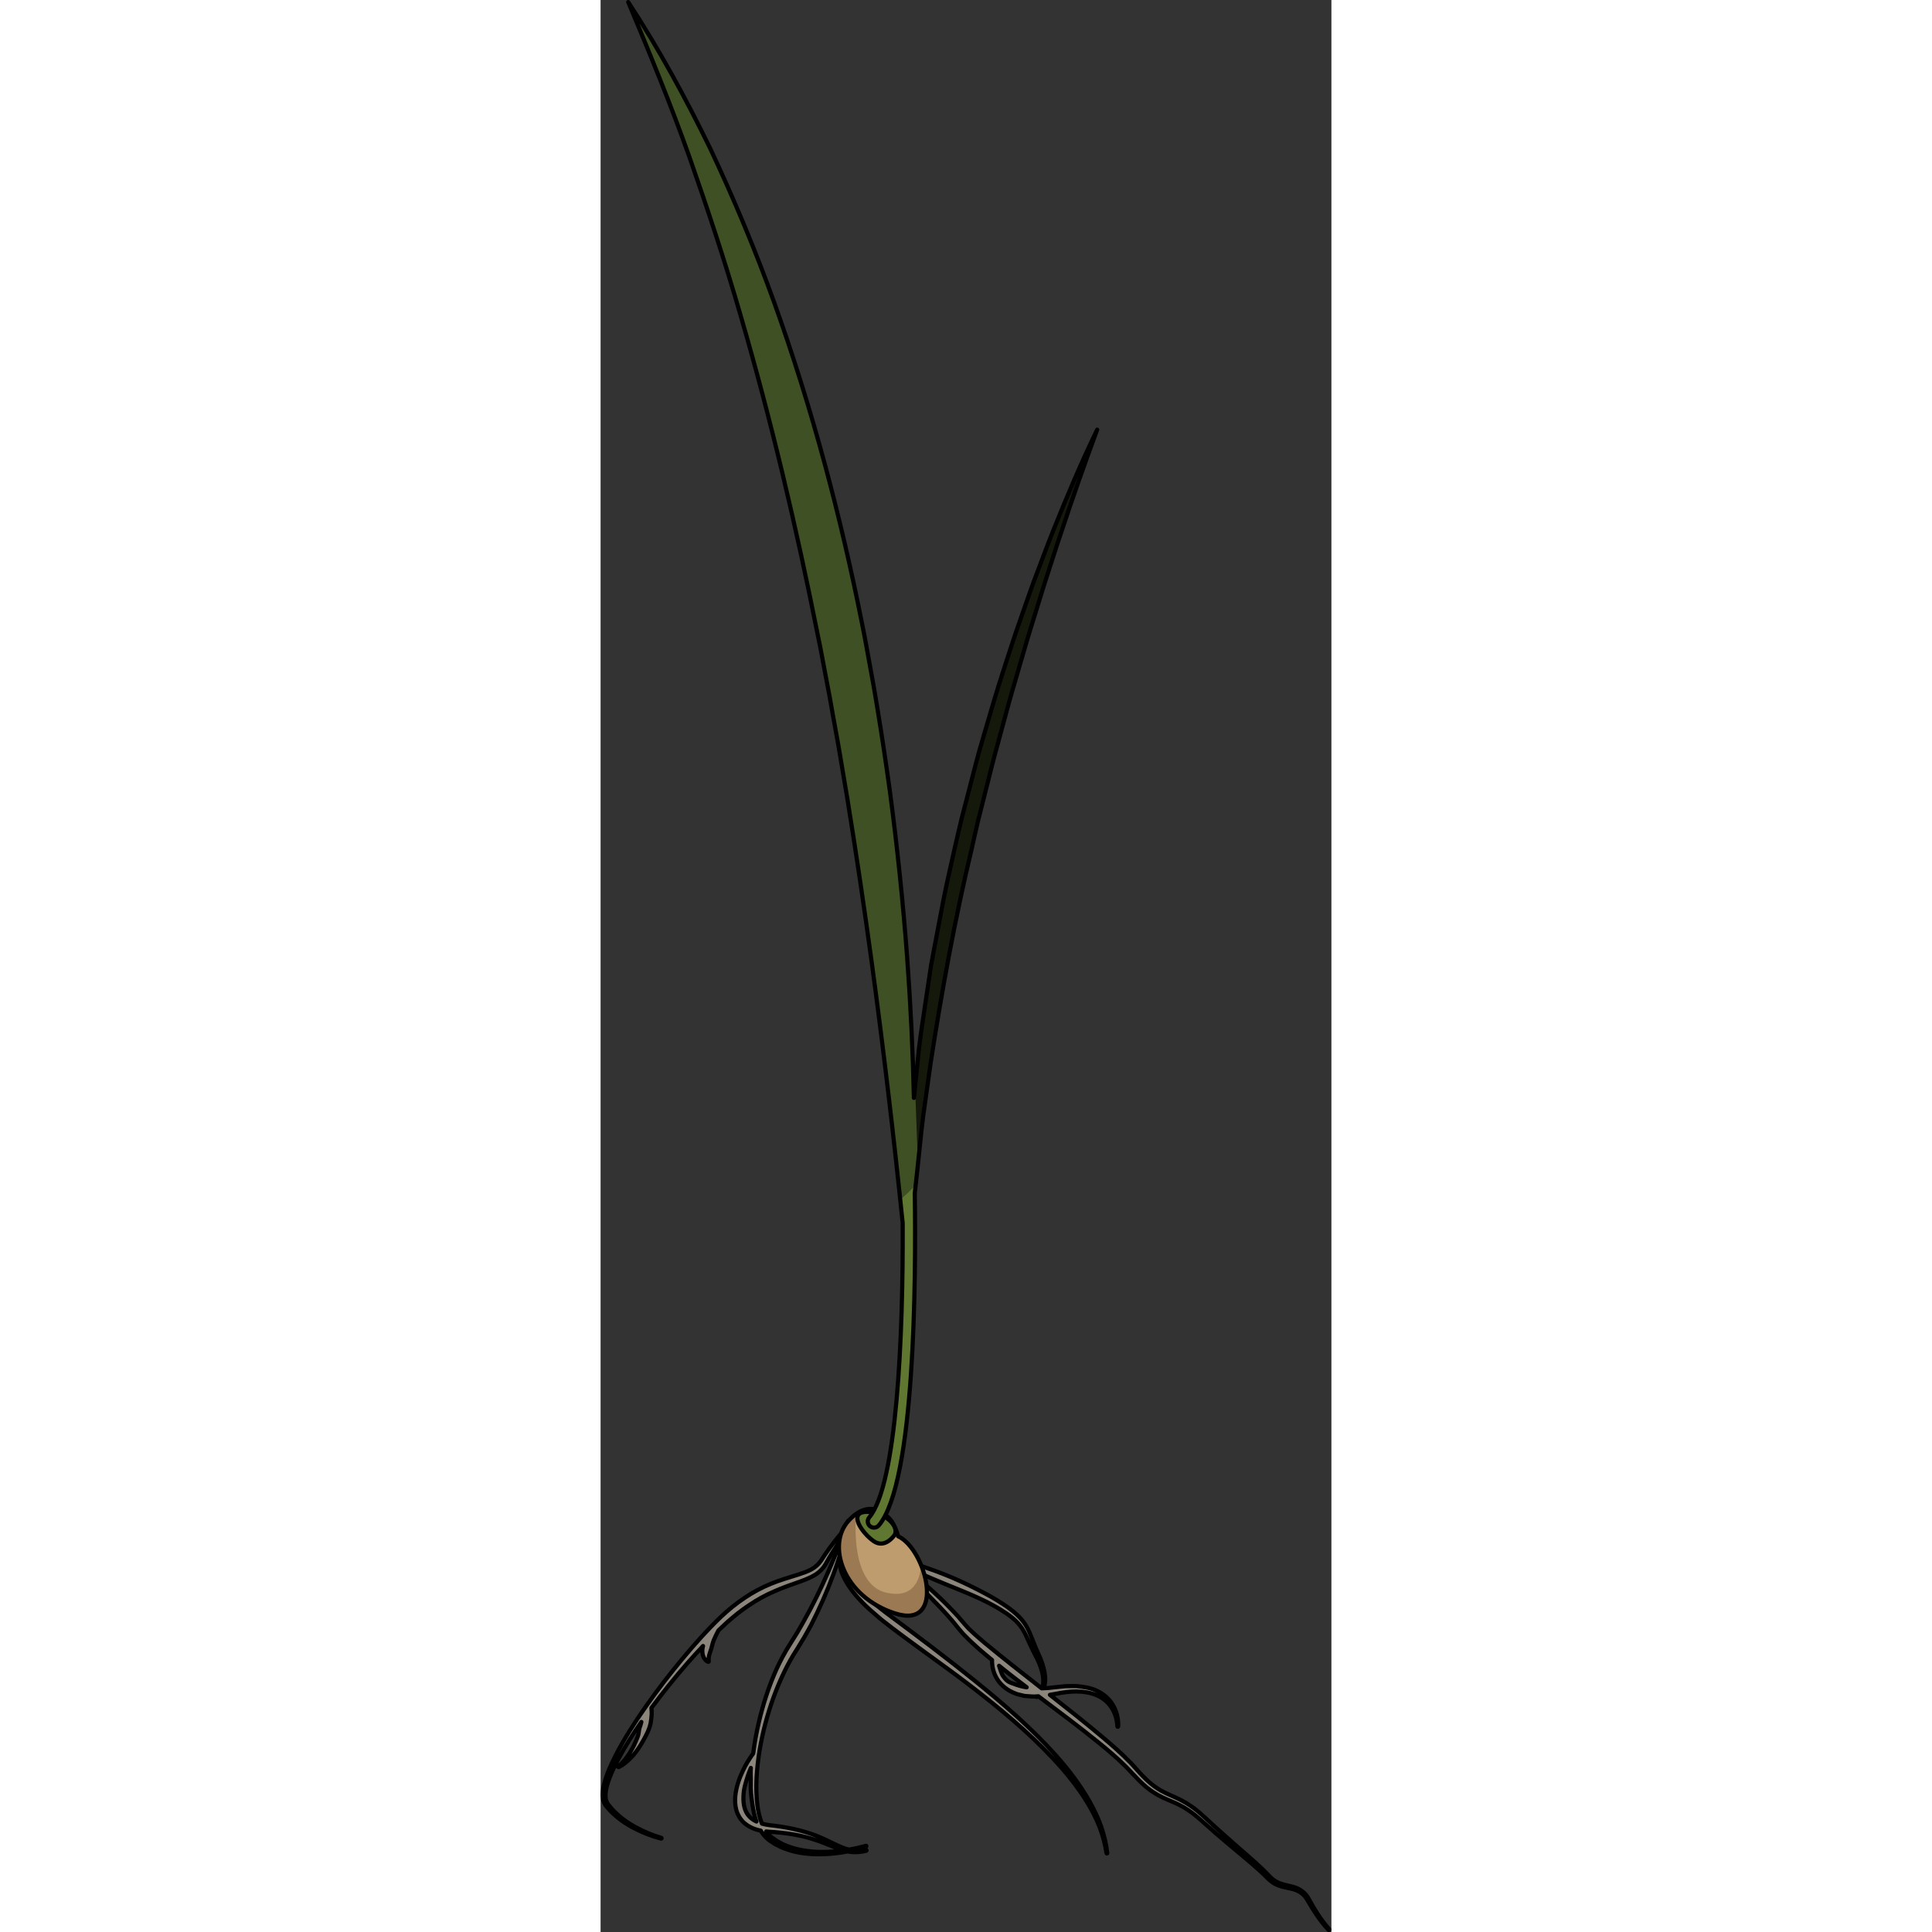 <?xml version="1.0" encoding="utf-8"?>
<!-- Created by: Science Figures, www.sciencefigures.org, Generator: Science Figures Editor -->
<svg version="1.1" id="Layer_1" xmlns="http://www.w3.org/2000/svg" xmlns:xlink="http://www.w3.org/1999/xlink" 
	 width="800px" height="800px" viewBox="0 0 175.76 464.63" enable-background="new 0 0 175.76 464.63" xml:space="preserve">
<rect x="0" y="0" width="175.76" height="464.63" fill="#333333" stroke="none"/>
<g>
	<path fill="#8C857B" stroke="#000000" stroke-linejoin="round" stroke-miterlimit="10" d="M66.47,373.55
		c4.77,1.08,9.42,2.57,14,4.24c4.58,1.68,9.01,3.77,13.32,6.15c2.14,1.23,4.24,2.52,6.13,4.19c0.94,0.83,1.8,1.82,2.45,2.92
		c0.65,1.1,1.1,2.27,1.54,3.39c0.43,1.14,0.89,2.23,1.4,3.34c0.52,1.12,0.95,2.28,1.26,3.48c0.3,1.2,0.47,2.46,0.26,3.71
		c-0.18,1.24-0.84,2.44-1.9,3.12c-0.05,0.03-0.11,0.02-0.14-0.03c-0.03-0.04-0.02-0.11,0.02-0.14c0.97-0.7,1.52-1.85,1.62-3.01
		c0.13-1.17-0.09-2.36-0.44-3.49c-0.36-1.14-0.83-2.24-1.4-3.29c-0.56-1.08-1.11-2.19-1.6-3.3c-0.49-1.11-0.97-2.21-1.6-3.17
		c-0.62-0.97-1.42-1.81-2.32-2.55c-1.81-1.48-3.93-2.67-6.04-3.77c-4.28-2.16-8.86-3.78-13.3-5.7c-4.45-1.91-8.93-3.79-13.33-5.91
		c-0.05-0.02-0.07-0.08-0.05-0.13C66.37,373.56,66.42,373.54,66.47,373.55z"/>
	<path fill="#8C857B" stroke="#000000" stroke-linejoin="round" stroke-miterlimit="10" d="M175.24,463.96L175.24,463.96
		c-2.04-2.24-3.58-4.84-5.05-7.5c-0.76-1.37-2.2-2.32-3.7-2.7c-1.48-0.4-2.99-0.6-4.22-1.38c-0.63-0.38-1.13-0.86-1.65-1.42
		c-0.52-0.56-1.07-1.09-1.62-1.62c-1.1-1.05-2.24-2.06-3.38-3.06c-2.28-2-4.57-3.97-6.81-6c-1.13-1.01-2.24-2.03-3.34-3.06
		c-1.12-1.03-2.28-2.07-3.58-2.93c-1.28-0.88-2.68-1.61-4.08-2.22c-1.4-0.61-2.74-1.2-3.95-2.01c-1.22-0.79-2.33-1.77-3.36-2.83
		c-1.05-1.04-1.97-2.2-3.07-3.33c-2.15-2.21-4.44-4.23-6.77-6.17c-4.13-3.47-8.36-6.82-12.6-10.14l1.47-0.25
		c3.19-0.65,6.58-0.91,9.57,0.27c1.48,0.58,2.8,1.57,3.7,2.93c0.91,1.34,1.41,2.99,1.48,4.63l0,0.01c0,0.05,0.04,0.09,0.1,0.1
		c0.06,0,0.1-0.04,0.1-0.1c0.07-1.71-0.31-3.43-1.16-4.95c-0.84-1.53-2.22-2.76-3.8-3.53c-1.59-0.82-3.36-1.03-5.08-1.21
		c-0.86,0.01-1.73-0.02-2.6,0.02l-2.57,0.26c-1.06,0.14-2.13,0.23-3.19,0.26c-4.63-3.63-9.26-7.24-13.76-10.97
		c-1.14-0.97-2.28-1.94-3.34-2.97c-0.57-0.49-0.99-1.05-1.5-1.58l-1.5-1.75c-2.07-2.28-4.24-4.41-6.51-6.45
		c-4.51-4.08-9.18-7.95-14.01-11.63c-0.04-0.03-0.1-0.03-0.14,0.01c-0.04,0.04-0.03,0.1,0.01,0.14c2.23,2.06,4.46,4.09,6.65,6.19
		c2.21,2.07,4.4,4.15,6.52,6.29c2.11,2.15,4.24,4.29,6.16,6.57l1.41,1.74c0.52,0.59,1.01,1.25,1.57,1.77
		c1.08,1.12,2.21,2.15,3.35,3.18c1.04,0.9,2.1,1.78,3.16,2.66c-0.04,1.36,0.25,2.76,0.92,4.03c0.83,1.65,2.33,2.96,4.01,3.72
		c0.43,0.16,0.85,0.4,1.29,0.5l1.33,0.32c0.44,0.11,0.89,0.09,1.34,0.14c0.44,0.02,0.89,0.08,1.33,0.06
		c0.31-0.03,0.61-0.04,0.92-0.06c4.83,3.64,9.68,7.24,14.36,11.04c2.35,1.89,4.64,3.85,6.75,5.95c2.05,2.1,4.08,4.6,6.77,6.24
		c1.32,0.86,2.78,1.47,4.16,2.05c1.38,0.58,2.7,1.23,3.92,2.05c1.24,0.8,2.37,1.77,3.49,2.77c1.13,1.02,2.26,2.02,3.41,3.02
		c2.3,1.98,4.63,3.92,6.95,5.86c1.16,0.97,2.31,1.95,3.42,2.96c0.55,0.51,1.11,1.02,1.63,1.56c0.52,0.53,1.13,1.1,1.81,1.49
		c1.38,0.83,2.97,1,4.4,1.35c1.44,0.34,2.73,1.15,3.49,2.44c1.51,2.6,3.13,5.22,5.24,7.42c0.04,0.04,0.1,0.04,0.14,0
		C175.27,464.07,175.27,464,175.24,463.96z M99.85,405.12c-1.41-0.51-1.96-0.58-2.89-1.81c-0.59-0.78-0.79-1.73-1.12-2.71
		c2.49,2.04,4.08,3.24,6.63,5.18C101.57,405.64,100.68,405.43,99.85,405.12z"/>
	<path fill="#8C857B" stroke="#000000" stroke-linejoin="round" stroke-miterlimit="10" d="M61.95,367.49
		c-1.76,1.3-3.08,3.19-3.46,5.25c-0.36,2.07,0.22,4.18,1.27,6.01c2.16,3.68,5.54,6.57,9.01,9.2c7.11,5.27,14.23,10.62,21.16,16.21
		c6.93,5.59,13.71,11.44,19.66,18.11c2.96,3.34,5.68,6.91,7.91,10.79c1.08,1.95,2.09,3.96,2.83,6.07c0.74,2.11,1.28,4.29,1.53,6.51
		c0.01,0.05-0.03,0.1-0.09,0.11c-0.05,0.01-0.1-0.03-0.11-0.09c-0.31-2.19-0.91-4.33-1.7-6.39c-0.79-2.06-1.85-4.01-2.98-5.9
		c-2.32-3.76-5.11-7.21-8.14-10.43c-6.03-6.47-12.89-12.12-19.9-17.52c-7.03-5.4-14.39-10.37-21.39-15.89
		c-1.71-1.47-3.47-2.9-5.01-4.59c-1.58-1.63-2.98-3.49-4.02-5.56c-1.01-2.08-1.52-4.55-0.92-6.85c0.68-2.27,2.27-4.14,4.25-5.22
		c0.05-0.03,0.11-0.01,0.14,0.04C62.01,367.4,62,367.45,61.95,367.49L61.95,367.49z"/>
	<path fill="#8C857B" stroke="#000000" stroke-linejoin="round" stroke-miterlimit="10" d="M61.96,364.37
		c-0.04-0.04-0.1-0.04-0.14,0c-3.24,3.37-6.27,6.95-8.81,10.96c-0.59,0.87-1.35,1.54-2.28,2.07c-0.93,0.52-2.01,0.88-3.09,1.24
		c-2.19,0.68-4.48,1.35-6.69,2.25c-4.44,1.8-8.44,4.6-11.9,7.84c-3.41,3.27-6.53,6.78-9.52,10.38c-2.99,3.6-5.85,7.31-8.54,11.14
		c-2.69,3.83-5.23,7.77-7.39,11.95c-1.05,2.1-2.05,4.24-2.67,6.55c-0.32,1.14-0.52,2.35-0.4,3.59c0.05,0.62,0.28,1.24,0.64,1.79
		c0.39,0.46,0.74,0.93,1.16,1.35c1.65,1.71,3.6,3.08,5.68,4.16c2.08,1.1,4.27,1.94,6.54,2.53c0.05,0.01,0.11-0.02,0.12-0.07
		c0.02-0.05-0.02-0.11-0.07-0.12l-0.01,0c-2.22-0.65-4.38-1.55-6.4-2.69c-2.02-1.12-3.89-2.53-5.43-4.22
		c-0.39-0.41-0.73-0.89-1.08-1.33c-0.26-0.44-0.44-0.94-0.47-1.48c-0.08-1.08,0.13-2.22,0.47-3.3c0.66-2.18,1.69-4.27,2.79-6.3
		c1.74-3.18,3.25-5.57,5.34-8.54c-0.05,0.13-0.19,0.76-0.24,0.88c-0.55,1.29-0.18,1.52-0.71,2.82c-0.5,1.3-1.1,2.58-1.86,3.76
		c-0.74,1.19-1.63,2.32-2.73,3.21l-0.01,0.01c-0.04,0.03-0.05,0.08-0.03,0.12c0.02,0.05,0.08,0.07,0.13,0.05
		c1.34-0.65,2.43-1.69,3.44-2.78c0.97-1.13,1.79-2.38,2.51-3.69c0.72-1.3,1.44-2.64,1.73-4.11c0.13-0.73,0.22-1.47,0.26-2.22
		c0-0.48-0.03-0.96-0.07-1.43c2.69-3.64,5.53-7.17,8.5-10.59c1.28-1.46,2.58-2.89,3.91-4.3c-0.08,0.25-0.13,0.5-0.15,0.78
		c-0.05,0.56-0.01,1.16,0.21,1.73c0.21,0.57,0.63,1.09,1.17,1.29c0.02,0.01,0.04,0.01,0.06,0.01c0.06-0.01,0.11-0.07,0.1-0.13
		c-0.13-1.07,0.16-1.72,0.42-2.51c0.3-0.75,0.4-1.67,0.75-2.53c0.33-0.8,0.73-1.6,1.15-2.39c0.67-0.64,1.34-1.28,2.02-1.9
		c0.87-0.74,1.72-1.5,2.62-2.2c0.91-0.68,1.81-1.38,2.77-1.99c1.87-1.28,3.86-2.38,5.95-3.27c2.07-0.94,4.24-1.67,6.47-2.46
		c1.11-0.42,2.24-0.84,3.33-1.5c1.09-0.65,2.06-1.61,2.68-2.74c1.09-2.02,2.35-3.96,3.67-5.87c1.3-1.93,2.69-3.79,4.09-5.65
		C62,364.47,62,364.41,61.96,364.37z"/>
	<path fill="#8C857B" stroke="#000000" stroke-linejoin="round" stroke-miterlimit="10" d="M63.81,444.87
		c-1.06,0.19-2.13,0.23-3.18,0.1c1.09-0.25,2.16-0.54,3.23-0.87c0.05-0.02,0.08-0.07,0.07-0.13c-0.02-0.05-0.07-0.08-0.13-0.06
		c-1.33,0.37-2.68,0.67-4.04,0.91c-0.6-0.13-1.19-0.31-1.75-0.56c-1.83-0.75-3.59-1.75-5.48-2.52c-3.77-1.57-7.86-2.37-11.87-2.8
		c-0.63-0.08-1.26-0.2-1.85-0.37c-0.6-1.45-0.93-3.05-1.12-4.63c-0.26-2.15-0.28-4.33-0.17-6.51c0.24-4.35,1-8.68,2.1-12.91
		c1.12-4.22,2.59-8.35,4.47-12.26c0.93-1.96,1.98-3.85,3.16-5.66l1.74-2.86c0.54-0.98,1.11-1.94,1.63-2.92
		c4.06-7.94,7.24-16.3,9.08-24.98c0.01-0.05-0.02-0.1-0.07-0.12c-0.05-0.02-0.11,0.01-0.12,0.07c-2.92,8.32-6.34,16.46-10.64,24.08
		c-0.52,0.96-1.09,1.89-1.63,2.84l-1.73,2.77c-1.22,1.9-2.27,3.91-3.21,5.95c-1.84,4.1-3.21,8.37-4.23,12.71
		c-0.59,2.49-1.04,5.01-1.37,7.55c-0.96,1.31-1.8,2.71-2.5,4.2c-0.88,1.86-1.58,3.85-1.8,6.02c-0.1,1.08-0.07,2.21,0.23,3.33
		c0.3,1.11,0.91,2.2,1.77,3.03c1.22,1.12,2.67,1.69,4.13,1.99c0.06,0.1,0.11,0.19,0.17,0.29c0.61,0.97,1.5,1.88,2.48,2.43l0.71,0.47
		l0.76,0.39l0.76,0.39c0.26,0.12,0.53,0.21,0.79,0.31c2.11,0.82,4.34,1.22,6.57,1.35c2.9,0.15,5.79-0.09,8.62-0.63
		c1.5,0.28,3.06,0.21,4.51-0.17c0.05-0.01,0.08-0.06,0.07-0.12C63.91,444.9,63.86,444.86,63.81,444.87z M35.77,436.85
		c-1.15-1.2-1.48-2.98-1.41-4.83c0.06-1.86,0.45-3,1.03-4.87c0.3-0.92,0.4-1.06,0.75-1.98c-0.12,1.24,0.02,2.15-0.02,3.4
		c-0.06,2.23,0.09,3.26,0.41,5.5c0.2,1.34,0.48,2.69,0.95,3.99C36.83,437.75,36.24,437.36,35.77,436.85z M50.77,445.27
		c-2.17-0.2-4.32-0.65-6.31-1.49c-0.25-0.11-0.5-0.2-0.74-0.32l-0.71-0.39l-0.7-0.39l-0.65-0.47c-0.77-0.48-1.35-1.07-1.84-1.76
		c0.23,0.03,0.45,0.05,0.68,0.07c3.99,0.23,7.92,0.8,11.67,2.14c1.89,0.62,3.69,1.5,5.64,2.15c0.21,0.08,0.43,0.14,0.64,0.21
		C55.89,445.37,53.32,445.48,50.77,445.27z"/>
	<g>
		<path fill="#BE9C6E" d="M68.85,364.63c0,0-4.06-4.63-9.27,1.16c-5.21,5.79-1.35,18.15,11.2,22.21
			c12.55,4.06,7.53-15.45,0.77-18.54C71.55,369.46,70.69,365.93,68.85,364.63z"/>
		<path fill="#9B7A53" d="M70.78,388c8.39,2.71,8.92-5.1,6.34-11.51c-0.4,3.87-2.14,7.88-8.27,6.57
			c-9.03-1.94-7.42-18.28-7.42-18.28s-0.34,0.01-0.86,0.02c-0.33,0.29-0.66,0.62-1,1C54.37,371.58,58.23,383.94,70.78,388z"/>
		<path fill="none" stroke="#000000" stroke-linejoin="round" stroke-miterlimit="10" d="M68.85,364.63c0,0-4.06-4.63-9.27,1.16
			c-5.21,5.79-1.35,18.15,11.2,22.21c12.55,4.06,7.53-15.45,0.77-18.54C71.55,369.46,70.69,365.93,68.85,364.63z"/>
	</g>
	<path fill="#FFFFFF" stroke="#1D1D1B" stroke-linejoin="round" stroke-miterlimit="10" d="M63.83,366.18"/>
	<path fill="#607732" stroke="#000000" stroke-miterlimit="10" d="M70.7,369.15c0,0-2.26,3.43-5.05,1.47
		c-2.79-1.96-6.24-6.95-1.7-7.03C68.48,363.51,71.91,367.23,70.7,369.15z"/>
	<g>
		<path fill="#3F5024" d="M108.89,127.53c-1.64,4.08-3.13,8.22-4.71,12.33c-1.51,4.13-2.91,8.3-4.38,12.45
			c-1.39,4.17-2.74,8.36-4.07,12.56c-1.32,4.2-2.5,8.44-3.76,12.65c-1.29,4.21-2.3,8.5-3.43,12.75l-1.66,6.39
			c-0.54,2.13-1,4.29-1.51,6.43c-0.94,4.3-1.97,8.58-2.83,12.9l-2.47,12.98l-0.6,3.25l-0.49,3.27l-0.98,6.53
			c-0.65,4.36-1.35,8.7-1.73,13.09l-0.92,8.93c-0.25-11.21-0.79-22.42-1.61-33.61c-0.99-13.38-2.39-26.73-4.15-40.04
			c-0.92-6.65-1.9-13.29-3-19.92c-0.52-3.32-1.12-6.62-1.73-9.93c-0.62-3.3-1.17-6.62-1.85-9.91
			c-5.21-26.36-12.14-52.44-21.22-77.78c-4.55-12.66-9.75-25.09-15.48-37.25C20.42,23.52,14,11.7,6.65,0.5
			c5.19,12.36,10.24,24.66,14.69,37.19c4.39,12.54,8.56,25.12,12.24,37.85c7.42,25.44,13.5,51.23,18.66,77.23
			c0.7,3.24,1.26,6.51,1.89,9.76l0.93,4.88l0.87,4.9c0.58,3.27,1.21,6.52,1.74,9.79l1.65,9.81c2.13,13.1,4.07,26.24,5.87,39.41
			c2.83,20.85,5.3,41.77,7.46,62.8c0.15,26.9-1.38,62.93-8.04,70.8c-0.54,0.63-0.46,1.58,0.18,2.11c0.28,0.24,0.63,0.35,0.97,0.35
			c0.43,0,0.85-0.18,1.15-0.53c8.75-10.34,8.95-59.51,8.65-79.9l0.6-5.4c0.48-4.35,0.86-8.71,1.41-13.06l1.83-13
			c2.68-17.29,5.8-34.51,9.89-51.53c0.49-2.13,0.93-4.27,1.45-6.4l1.6-6.36c1.08-4.24,2.1-8.49,3.29-12.71
			c1.16-4.22,2.25-8.46,3.47-12.66l3.68-12.61l3.88-12.55c1.36-4.16,2.66-8.35,4.07-12.5c2.74-8.33,5.66-16.6,8.7-24.84
			C115.58,111.26,112.16,119.36,108.89,127.53z"/>
		<path fill="#607732" d="M72.04,288.48c0.2,1.88,0.41,3.77,0.6,5.65c0.15,26.9-1.38,62.93-8.04,70.8
			c-0.54,0.63-0.46,1.58,0.18,2.11c0.28,0.24,0.63,0.35,0.97,0.35c0.43,0,0.85-0.18,1.15-0.53c8.75-10.34,8.95-59.51,8.65-79.9
			l0.22-2.01C74.4,286.47,73.16,287.62,72.04,288.48z"/>
		<path fill="#15190C" d="M89.28,203.99c0.49-2.13,0.93-4.27,1.45-6.4l1.6-6.36c1.08-4.24,2.1-8.49,3.29-12.71
			c1.16-4.22,2.25-8.46,3.47-12.66l3.68-12.61l3.88-12.55c1.36-4.16,2.66-8.35,4.07-12.5c2.74-8.33,5.66-16.6,8.7-24.84
			c-3.86,7.9-7.28,16.01-10.54,24.17c-1.64,4.08-3.13,8.22-4.71,12.33c-1.51,4.13-2.91,8.3-4.38,12.45
			c-1.39,4.17-2.74,8.36-4.07,12.56c-1.32,4.2-2.5,8.44-3.76,12.65c-1.29,4.21-2.3,8.5-3.43,12.75l-1.66,6.39
			c-0.54,2.13-1,4.29-1.51,6.43c-0.94,4.3-1.97,8.58-2.83,12.9l-2.47,12.98l-0.6,3.25l-0.49,3.27l-0.98,6.53
			c-0.65,4.36-1.35,8.7-1.73,13.09l-0.63,6.14c0.23,6.37,0.45,12.58,0.68,18.43c0.39-3.73,0.74-7.45,1.21-11.17l1.83-13
			C82.06,238.23,85.18,221,89.28,203.99z"/>
		<path fill="none" stroke="#000000" stroke-linejoin="round" stroke-miterlimit="10" d="M108.89,127.53
			c-1.64,4.08-3.13,8.22-4.71,12.33c-1.51,4.13-2.91,8.3-4.38,12.45c-1.39,4.17-2.74,8.36-4.07,12.56c-1.32,4.2-2.5,8.44-3.76,12.65
			c-1.29,4.21-2.3,8.5-3.43,12.75l-1.66,6.39c-0.54,2.13-1,4.29-1.51,6.43c-0.94,4.3-1.97,8.58-2.83,12.9l-2.47,12.98l-0.6,3.25
			l-0.49,3.27l-0.98,6.53c-0.65,4.36-1.35,8.7-1.73,13.09l-0.92,8.93c-0.25-11.21-0.79-22.42-1.61-33.61
			c-0.99-13.38-2.39-26.73-4.15-40.04c-0.92-6.65-1.9-13.29-3-19.92c-0.52-3.32-1.12-6.62-1.73-9.93c-0.62-3.3-1.17-6.62-1.85-9.91
			c-5.21-26.36-12.14-52.44-21.22-77.78c-4.55-12.66-9.75-25.09-15.48-37.25C20.42,23.52,14,11.7,6.65,0.5
			c5.19,12.36,10.24,24.66,14.69,37.19c4.39,12.54,8.56,25.12,12.24,37.85c7.42,25.44,13.5,51.23,18.66,77.23
			c0.7,3.24,1.26,6.51,1.89,9.76l0.93,4.88l0.87,4.9c0.58,3.27,1.21,6.52,1.74,9.79l1.65,9.81c2.13,13.1,4.07,26.24,5.87,39.41
			c2.83,20.85,5.3,41.77,7.46,62.8c0.15,26.9-1.38,62.93-8.04,70.8c-0.54,0.63-0.46,1.58,0.18,2.11c0.28,0.24,0.63,0.35,0.97,0.35
			c0.43,0,0.85-0.18,1.15-0.53c8.75-10.34,8.95-59.51,8.65-79.9l0.6-5.4c0.48-4.35,0.86-8.71,1.41-13.06l1.83-13
			c2.68-17.29,5.8-34.51,9.89-51.53c0.49-2.13,0.93-4.27,1.45-6.4l1.6-6.36c1.08-4.24,2.1-8.49,3.29-12.71
			c1.16-4.22,2.25-8.46,3.47-12.66l3.68-12.61l3.88-12.55c1.36-4.16,2.66-8.35,4.07-12.5c2.74-8.33,5.66-16.6,8.7-24.84
			C115.58,111.26,112.16,119.36,108.89,127.53z"/>
	</g>
</g>
</svg>